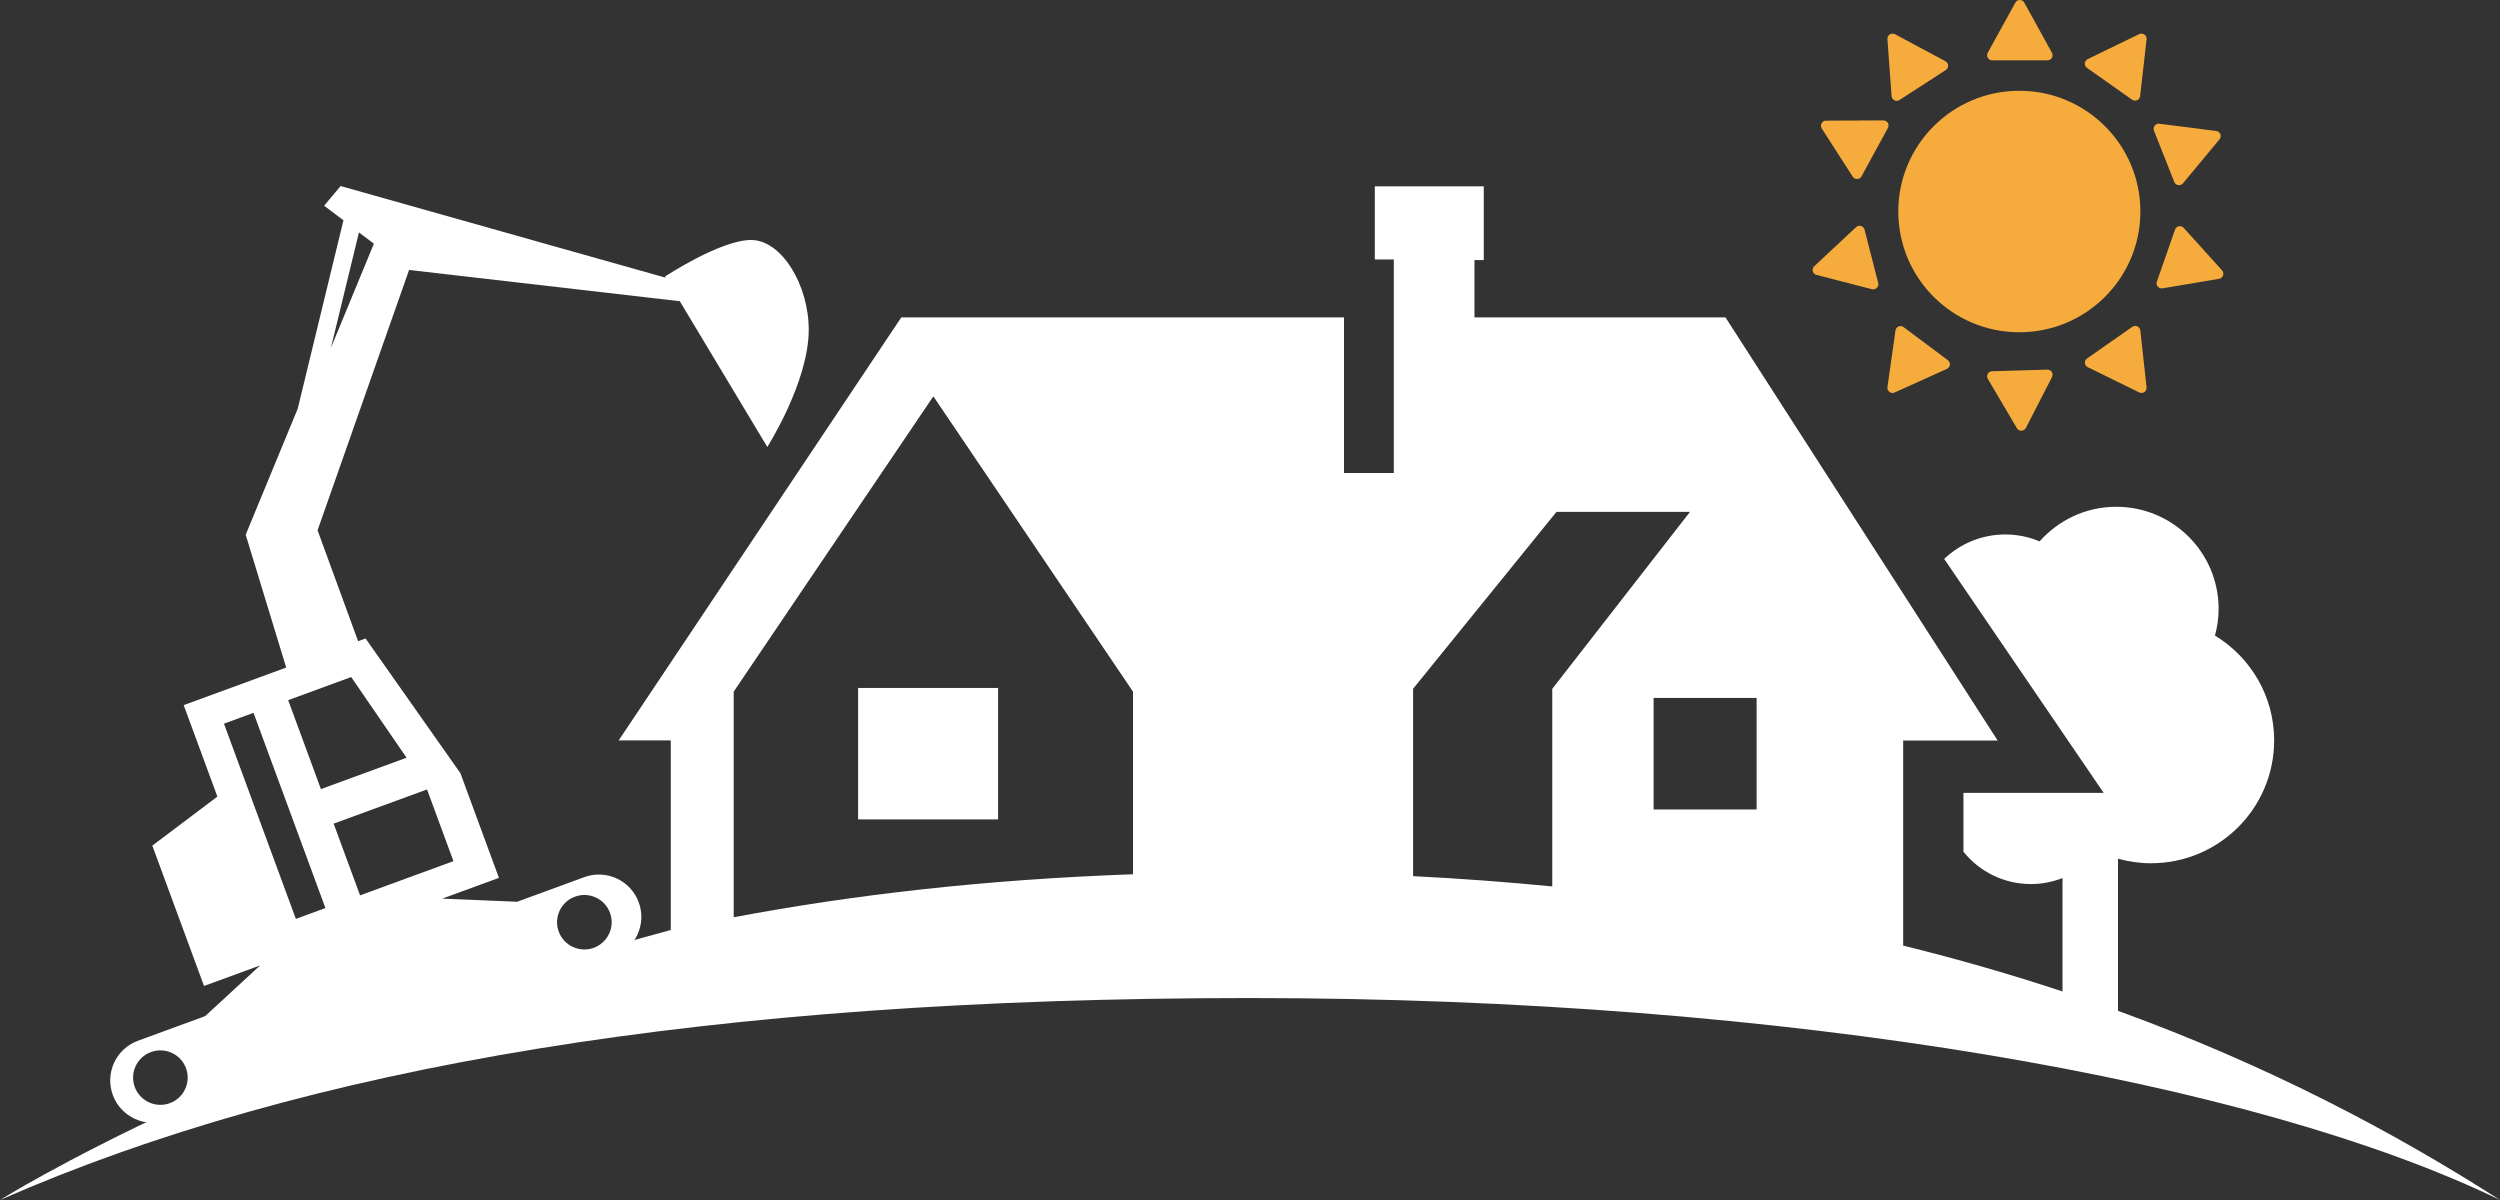 <?xml version="1.0" encoding="iso-8859-1"?>
<!-- Generator: Adobe Illustrator 27.0.0, SVG Export Plug-In . SVG Version: 6.00 Build 0)  -->
<svg version="1.1" id="&#x30EC;&#x30A4;&#x30E4;&#x30FC;_1"
	 xmlns="http://www.w3.org/2000/svg" xmlns:xlink="http://www.w3.org/1999/xlink" x="0px" y="0px" viewBox="0 0 150 72"
	 style="enable-background:new 0 0 150 72;" xml:space="preserve">
<rect x="0" y="0" width="150" height="72" fill="#333333" stroke="none"/>
<g>
	<g>
		<ellipse style="fill:#F5AC3C;" cx="121.16" cy="12.691" rx="7.263" ry="7.245"/>
		<path style="fill:#F5AC3C;" d="M120.922,0.159l-1.658,3.008c-0.112,0.204,0.036,0.453,0.269,0.453h3.315
			c0.233,0,0.381-0.249,0.269-0.453l-1.658-3.008C121.343-0.053,121.039-0.053,120.922,0.159z"/>
		<path style="fill:#F5AC3C;" d="M128.355,2.046l-3.094,1.501c-0.21,0.102-0.233,0.391-0.043,0.525l2.707,1.91
			c0.19,0.134,0.456,0.016,0.482-0.215l0.388-3.41C128.822,2.116,128.573,1.941,128.355,2.046z"/>
		<path style="fill:#F5AC3C;" d="M132.976,7.859l-3.413-0.434c-0.231-0.029-0.41,0.199-0.324,0.416l1.217,3.076
			c0.086,0.216,0.373,0.262,0.521,0.083l2.196-2.642C133.328,8.173,133.216,7.89,132.976,7.859z"/>
		<path style="fill:#F5AC3C;" d="M133.323,16.222l-2.302-2.551c-0.156-0.173-0.441-0.116-0.518,0.104l-1.091,3.123
			c-0.077,0.22,0.111,0.441,0.341,0.402l3.393-0.572C133.385,16.688,133.485,16.401,133.323,16.222z"/>
		<path style="fill:#F5AC3C;" d="M128.794,23.238l-0.374-3.412c-0.025-0.231-0.29-0.351-0.481-0.217l-2.714,1.899
			c-0.191,0.134-0.168,0.423,0.041,0.525l3.088,1.513C128.571,23.653,128.821,23.478,128.794,23.238z"/>
		<path style="fill:#F5AC3C;" d="M121.552,25.677l1.57-3.054c0.106-0.207-0.049-0.452-0.282-0.445l-3.314,0.096
			c-0.233,0.007-0.374,0.26-0.256,0.461l1.744,2.959C121.137,25.9,121.441,25.891,121.552,25.677z"/>
		<path style="fill:#F5AC3C;" d="M113.678,23.55l3.134-1.416c0.213-0.096,0.244-0.384,0.057-0.524l-2.653-1.983
			c-0.187-0.14-0.455-0.028-0.488,0.202l-0.481,3.398C113.214,23.468,113.457,23.65,113.678,23.55z"/>
		<path style="fill:#F5AC3C;" d="M108.987,16.495l3.332,0.857c0.226,0.058,0.432-0.147,0.374-0.372l-0.821-3.204
			c-0.058-0.225-0.337-0.307-0.507-0.148l-2.511,2.347C108.677,16.14,108.753,16.435,108.987,16.495z"/>
		<path style="fill:#F5AC3C;" d="M109.307,7.71l1.856,2.89c0.126,0.196,0.416,0.186,0.528-0.019l1.584-2.905
			c0.112-0.204-0.037-0.453-0.271-0.452l-3.441,0.015C109.322,7.24,109.177,7.506,109.307,7.71z"/>
		<path style="fill:#F5AC3C;" d="M113.245,2.344l0.25,3.423c0.017,0.232,0.277,0.361,0.473,0.234l2.781-1.8
			c0.196-0.127,0.184-0.416-0.022-0.526l-3.031-1.623C113.483,1.938,113.228,2.103,113.245,2.344z"/>
	</g>
	<g>
		<rect x="51.487" y="41.277" style="fill:#FFFFFF;" width="8.398" height="7.887"/>
		<path style="fill:#FFFFFF;" d="M0,72c18.31-8.04,42.639-12.117,75-12.117c32.36,0,60.34,4.999,75,12.117
			c-6.461-4.142-13.976-8.092-22.92-11.352v-9.127c0.63,0.173,1.292,0.274,1.978,0.274c4.082,0,7.391-3.301,7.391-7.372
			c0-2.666-1.424-4.995-3.551-6.289c0.139-0.511,0.219-1.046,0.219-1.601c0-3.384-2.749-6.126-6.141-6.126
			c-1.833,0-3.474,0.805-4.599,2.076c-0.634-0.267-1.331-0.415-2.062-0.415c-1.422,0-2.71,0.561-3.663,1.469l9.567,14.034h-8.412
			v3.533c0.952,1.182,2.411,1.939,4.049,1.939c0.669,0,1.306-0.131,1.894-0.36v6.806c-3.025-1.004-6.209-1.926-9.56-2.753V44.433
			h5.667l-0.003-0.009l-16.326-25.382h-15.06v-3.44h0.558v-4.421h-6.537v4.388h1.139v12.811h-2.987v-9.337H54.078L37.122,44.424
			h3.125v11.374C15.009,62.584,0,72,0,72z M105.397,41.875v6.692h-6.181v-6.692H105.397z M93.39,30.712h8.01l-8.264,10.618v11.856
			c-2.696-0.263-5.476-0.473-8.35-0.617V41.325L93.39,30.712z M44.022,41.499L56.001,23.78L67.98,41.499v10.957
			c-8.85,0.315-16.771,1.224-23.958,2.58V41.499z"/>
	</g>
	<path style="fill:#FFFFFF;" d="M6.77,65.702c0.485,1.317,1.948,1.992,3.268,1.508l26.774-9.812c1.321-0.484,1.997-1.943,1.512-3.26
		c-0.485-1.317-1.948-1.994-3.269-1.509l-4.026,1.476l-4.492-0.188l3.4-1.246l-2.313-6.281l-5.69-8.083l-0.447,0.164l-2.433-6.654
		l5.494-15.628l0.012,0.009l16.228,1.874l5.251,8.746c0,0,2.456-3.859,2.485-6.979c0.026-2.71-1.615-5.423-3.441-5.44
		c-1.826-0.018-5.185,2.193-5.185,2.193l0.042,0.07l-19.503-5.5l-0.989,1.181l1.16,0.875l-2.746,11.309l-3.12,7.558l2.431,7.968
		l-6.151,2.254l2.022,5.489l-3.904,2.94l3.102,8.421l3.37-1.235l-3.302,3.044l-4.027,1.476C6.961,62.925,6.285,64.385,6.77,65.702z
		 M19.856,20.867l1.681-6.922l0.897,0.677L19.856,20.867z M33.524,55.897c-0.312-0.847,0.124-1.786,0.973-2.097
		c0.849-0.311,1.791,0.123,2.103,0.97s-0.124,1.787-0.973,2.098C34.779,57.179,33.836,56.744,33.524,55.897z M20.019,49.419
		l5.603-2.053l1.585,4.303l-5.603,2.053L20.019,49.419z M17.29,42.009l3.781-1.386l3.322,4.84l-5.138,1.883L17.29,42.009z
		 M13.438,43.42l1.773-0.65l4.314,11.713l-1.773,0.65L13.438,43.42z M8.086,65.22c-0.312-0.847,0.123-1.786,0.973-2.097
		c0.848-0.311,1.79,0.123,2.102,0.97c0.312,0.847-0.124,1.787-0.972,2.098C9.339,66.502,8.398,66.067,8.086,65.22z"/>
</g>
</svg>
